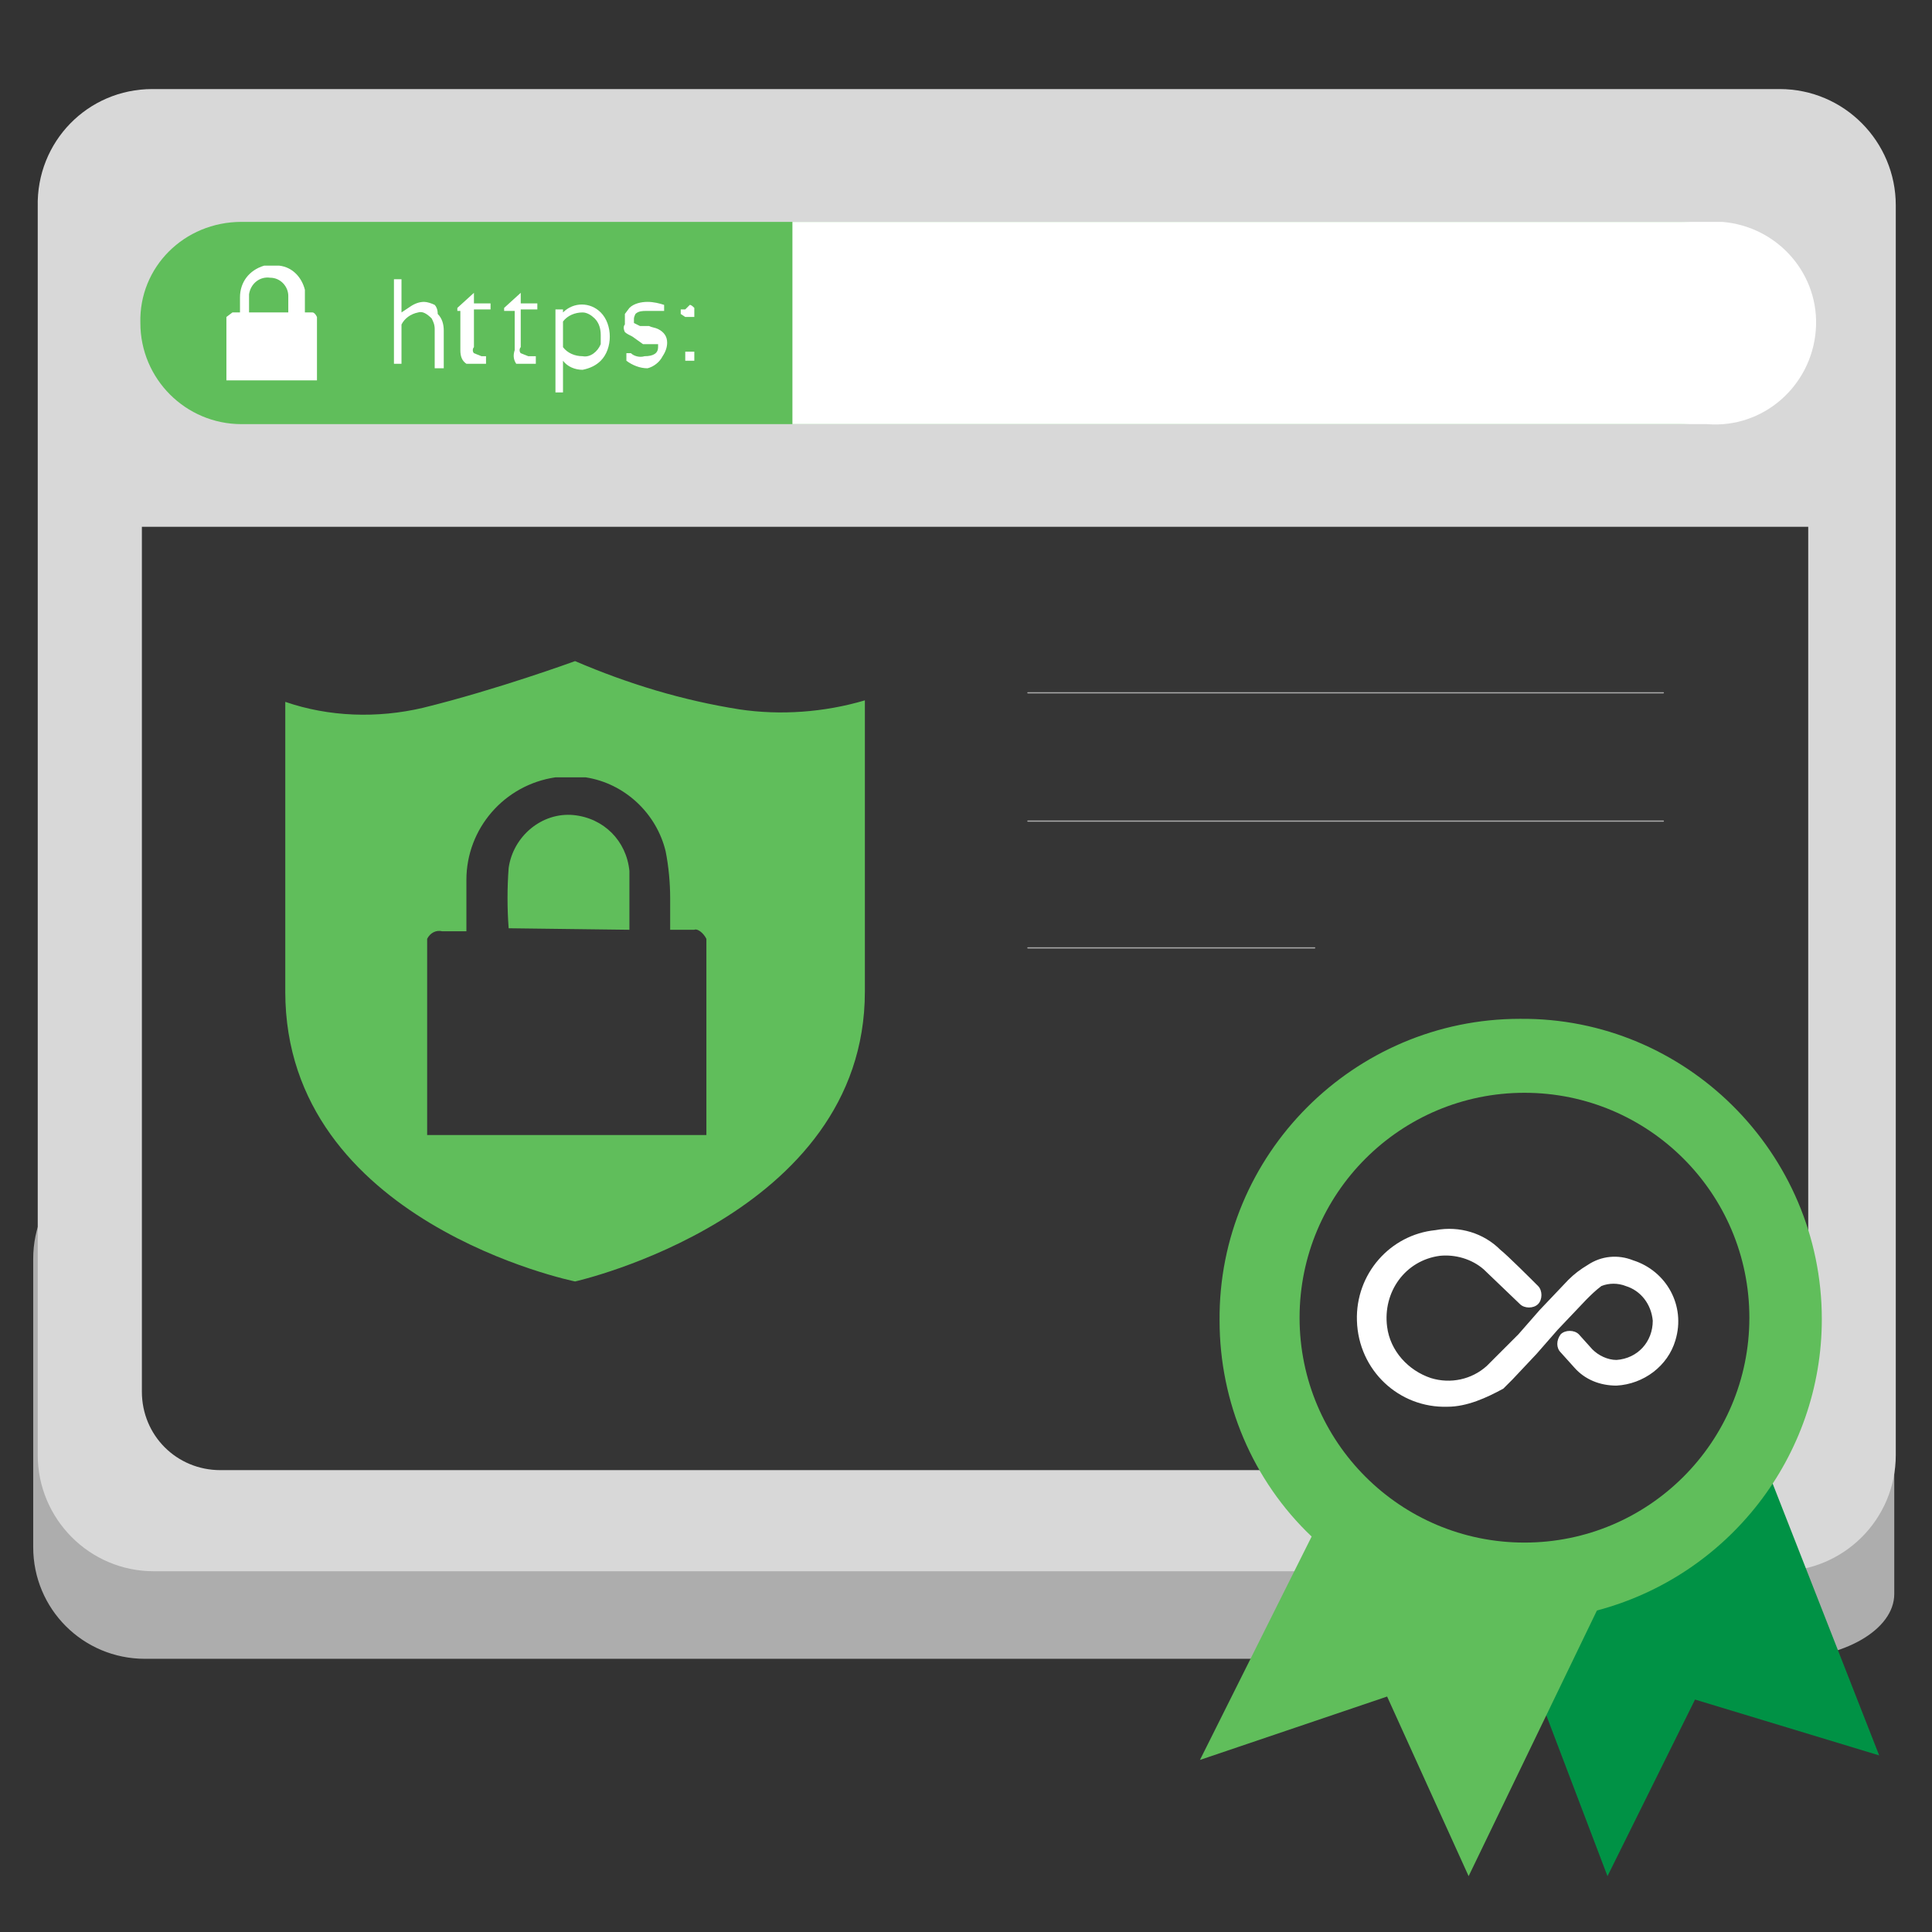 <?xml version="1.0" encoding="utf-8"?>
<!-- Generator: Adobe Illustrator 24.1.0, SVG Export Plug-In . SVG Version: 6.00 Build 0)  -->
<svg version="1.1" id="Layer_1" xmlns="http://www.w3.org/2000/svg" xmlns:xlink="http://www.w3.org/1999/xlink" x="0px" y="0px"
	 viewBox="0 0 128 128" style="enable-background:new 0 0 128 128;" xml:space="preserve">
<rect x="0" y="0" width="128" height="128" fill="#333333" stroke="none"/>
<style type="text/css">
	.st0{fill:#ADADAD;}
	.st1{fill:#D8D8D8;}
	.st2{fill:#353535;}
	.st3{fill:#60BE5B;}
	.st4{fill:#FFFFFF;}
	.st5{fill:#009245;}
	.st6{fill:none;stroke:#ADADAD;stroke-width:7.800000e-02;stroke-linecap:round;stroke-linejoin:round;}
</style>
<g>
	<path class="st0" d="M125.5,83.4c0-4.1-3.3-7.4-7.4-7.4l0,0H9.6c-4.1,0-7.4,3.3-7.4,7.4v19.1c0,4.1,3.3,7.4,7.4,7.4h108.5
		c4,0,7.4-1.9,7.4-4.3L125.5,83.4L125.5,83.4z"/>
	<path class="st1" d="M10.2,5.9h107.7c4.3,0,7.7,3.5,7.7,7.7c0,0,0,0,0,0v82.8c0,4.3-3.5,7.7-7.7,7.7l0,0H10.2
		c-4.3,0-7.7-3.5-7.7-7.7c0,0,0,0,0,0V13.7c-0.1-4.3,3.3-7.8,7.6-7.8C10.1,5.9,10.1,5.9,10.2,5.9z"/>
	<path class="st2" d="M119.8,34.9v57.3c0,2.9-2.3,5.2-5.2,5.2h-100c-2.9,0-5.2-2.3-5.2-5.2c0,0,0,0,0,0V34.9"/>
	<path class="st3" d="M16,14.7h95.2c3.7,0,6.7,3,6.7,6.7c0,3.7-3,6.7-6.7,6.7H16c-3.7,0-6.7-3-6.7-6.7c0,0,0,0,0,0
		C9.2,17.7,12.2,14.7,16,14.7C15.9,14.7,15.9,14.7,16,14.7z"/>
	<path class="st4" d="M52.5,28.1h60.6c3.7,0.3,6.9-2.5,7.2-6.2c0.3-3.7-2.5-6.9-6.2-7.2c-0.3,0-0.7,0-1,0H52.5"/>
	<g>
		<path class="st4" d="M27.7,20.7c-0.5,0.1-0.9,0.4-1.1,0.8v2.6h-0.5v-5.6h0.5v2.2l0.6-0.4c0.3-0.2,0.6-0.3,0.9-0.3
			c0.2,0,0.5,0.1,0.7,0.2c0.1,0.1,0.2,0.3,0.2,0.6c0.3,0.3,0.4,0.7,0.4,1.1v2.5h-0.6v-2.6c0-0.3-0.1-0.5-0.2-0.7
			C28.3,20.8,28,20.6,27.7,20.7z"/>
	</g>
	<g>
		<path class="st4" d="M31.9,23.6h0.3v0.5h-1.3c-0.3-0.2-0.4-0.5-0.4-0.9v-2.6h-0.2v-0.2l1.1-1v0.7h1.1v0.4h-1.1v2.5
			c-0.1,0.1-0.1,0.3,0,0.4L31.9,23.6z"/>
	</g>
	<g>
		<path class="st4" d="M35,23.6h0.5v0.5h-1.3c-0.2-0.3-0.2-0.6-0.1-0.9v-2.6h-0.7v-0.2l1.1-1v0.7h1.1v0.4h-1.1v2.5
			c-0.1,0.1-0.1,0.3,0,0.4L35,23.6z M37.3,20.7c0.7-0.7,1.8-0.7,2.5,0c0.4,0.4,0.6,1,0.6,1.6c0,0.6-0.2,1.2-0.6,1.6
			c-0.3,0.3-0.7,0.5-1.2,0.6c-0.5,0-1-0.2-1.3-0.6v2.1h-0.5v-5.5h0.5L37.3,20.7L37.3,20.7z M37.3,23c0.3,0.4,0.8,0.6,1.3,0.6
			c0.5,0.1,1-0.3,1.2-0.8c0-0.2,0-0.4,0-0.6c0-0.4-0.1-0.8-0.4-1.1c-0.2-0.2-0.5-0.4-0.8-0.4c-0.5,0-1,0.2-1.3,0.6V23z M42.7,23.6
			c0.6,0,0.9-0.2,0.9-0.6v-0.2h-1l-0.7-0.5c-0.2-0.1-0.4-0.2-0.5-0.3c-0.1-0.2-0.1-0.4,0-0.5v-0.7l0.3-0.4c0.3-0.3,0.8-0.4,1.2-0.4
			c0.4,0,0.8,0.1,1.1,0.2v0.4h-0.3c-0.3,0-0.6,0-0.9,0c-0.2,0-0.5,0-0.7,0.2C42.1,20.8,42,21,42,21.1v0.3l0.4,0.2H43
			c0.2,0.1,0.4,0.1,0.6,0.2c0.4,0.2,0.6,0.5,0.6,0.9c0,0.3-0.1,0.6-0.3,0.9c-0.2,0.4-0.6,0.7-1,0.8c-0.5,0-1-0.2-1.4-0.5v-0.5h0.3
			C42,23.6,42.4,23.7,42.7,23.6z M45.7,20.2c0.1,0,0.2,0.1,0.3,0.2v0.6h-0.6l-0.3-0.2v-0.3h0.3L45.7,20.2z M45.7,23.3H46v0.6h-0.6
			v-0.6L45.7,23.3L45.7,23.3z"/>
	</g>
	<path class="st5" d="M94.9,93.8l18-7.1l11.6,29.6l-12.2-3.7l-5.8,11.7L94.9,93.8z"/>
	<path class="st3" d="M120.7,87.4c0-11-9-20-20-19.9c-11,0-20,9-19.9,20c0,5.4,2.2,10.6,6.1,14.3l-7.4,14.8l12.4-4.2l5.4,11.9
		l8.5-17.6C114.5,104.4,120.7,96.5,120.7,87.4z"/>
	<circle class="st2" cx="101" cy="87.3" r="14.9"/>
	<path id="twzMjU.tif" class="st4" d="M95.9,93.2c-3.2,0.1-5.9-2.4-6-5.7c-0.1-3.1,2.2-5.7,5.2-6c1.6-0.3,3.2,0.2,4.3,1.3
		c0.5,0.4,2,1.9,2.5,2.4c0.3,0.3,0.3,0.9,0,1.2s-0.9,0.3-1.2,0l-2.4-2.3c-0.8-0.7-1.9-1-2.9-0.9c-2.3,0.3-3.8,2.4-3.5,4.7
		c0.2,1.6,1.4,2.9,2.9,3.4c1.3,0.4,2.7,0.1,3.7-0.8l0.5-0.5l1.6-1.6l1.4-1.6l1.9-2c0.4-0.4,0.8-0.7,1.3-1c0.9-0.6,2-0.7,3-0.3
		c2.2,0.7,3.5,3,2.8,5.3c-0.5,1.7-2.1,2.9-3.9,3c-1.1,0-2.1-0.4-2.8-1.2l-0.9-1c-0.3-0.3-0.3-0.8,0-1.2c0,0,0,0,0,0
		c0.3-0.3,0.9-0.3,1.2,0l0.9,1c0.4,0.4,1,0.7,1.6,0.7c1.4-0.1,2.4-1.2,2.4-2.6c-0.1-1.1-0.8-2-1.8-2.3c-0.5-0.2-1.1-0.2-1.6,0
		c-0.4,0.3-0.7,0.6-1,0.9l-1.9,2l-1.4,1.6l-1.6,1.7l-0.6,0.6C98.5,92.6,97.2,93.2,95.9,93.2z"/>
	<path class="st4" d="M21,21v4.2h-6V21l0.4-0.3h0.5v-1c0-1,0.6-1.8,1.6-2.1h1c0.9,0.1,1.5,0.8,1.7,1.6c0,0.3,0,0.6,0,1v0.5h0.5
		C20.8,20.7,20.9,20.8,21,21z M19.1,20.7v-1.1c0-0.6-0.5-1.2-1.2-1.2c-0.7-0.1-1.3,0.4-1.4,1.1v1.2H19.1z"/>
	<path class="st6" d="M68.1,45.9h42.1 M68.1,54.4h42.1 M68.1,62.8h19"/>
	<path class="st3" d="M57.3,46.4c-2.7,0.8-5.6,1-8.3,0.6c-3.8-0.6-7.4-1.7-10.9-3.2c0,0-5.2,1.9-10.1,3.1c-3,0.7-6.2,0.6-9.1-0.4
		v19.2c0,15.3,19.2,19.2,19.2,19.2s19.2-4.3,19.2-19.2L57.3,46.4z"/>
	<path class="st2" d="M46.8,62.2v13H28.3v-13c0.2-0.4,0.6-0.6,1-0.5h1.6v-3.4c0-3.4,2.5-6.3,5.9-6.8h2c2.6,0.4,4.7,2.4,5.3,4.9
		c0.2,1,0.3,2.1,0.3,3.1v2.1h1.6C46.2,61.5,46.6,61.8,46.8,62.2z M41.7,61.6v-3.9c-0.2-2-1.7-3.5-3.7-3.7c-2.1-0.2-4,1.4-4.3,3.5
		c-0.1,1.3-0.1,2.7,0,4L41.7,61.6z"/>
</g>
</svg>
